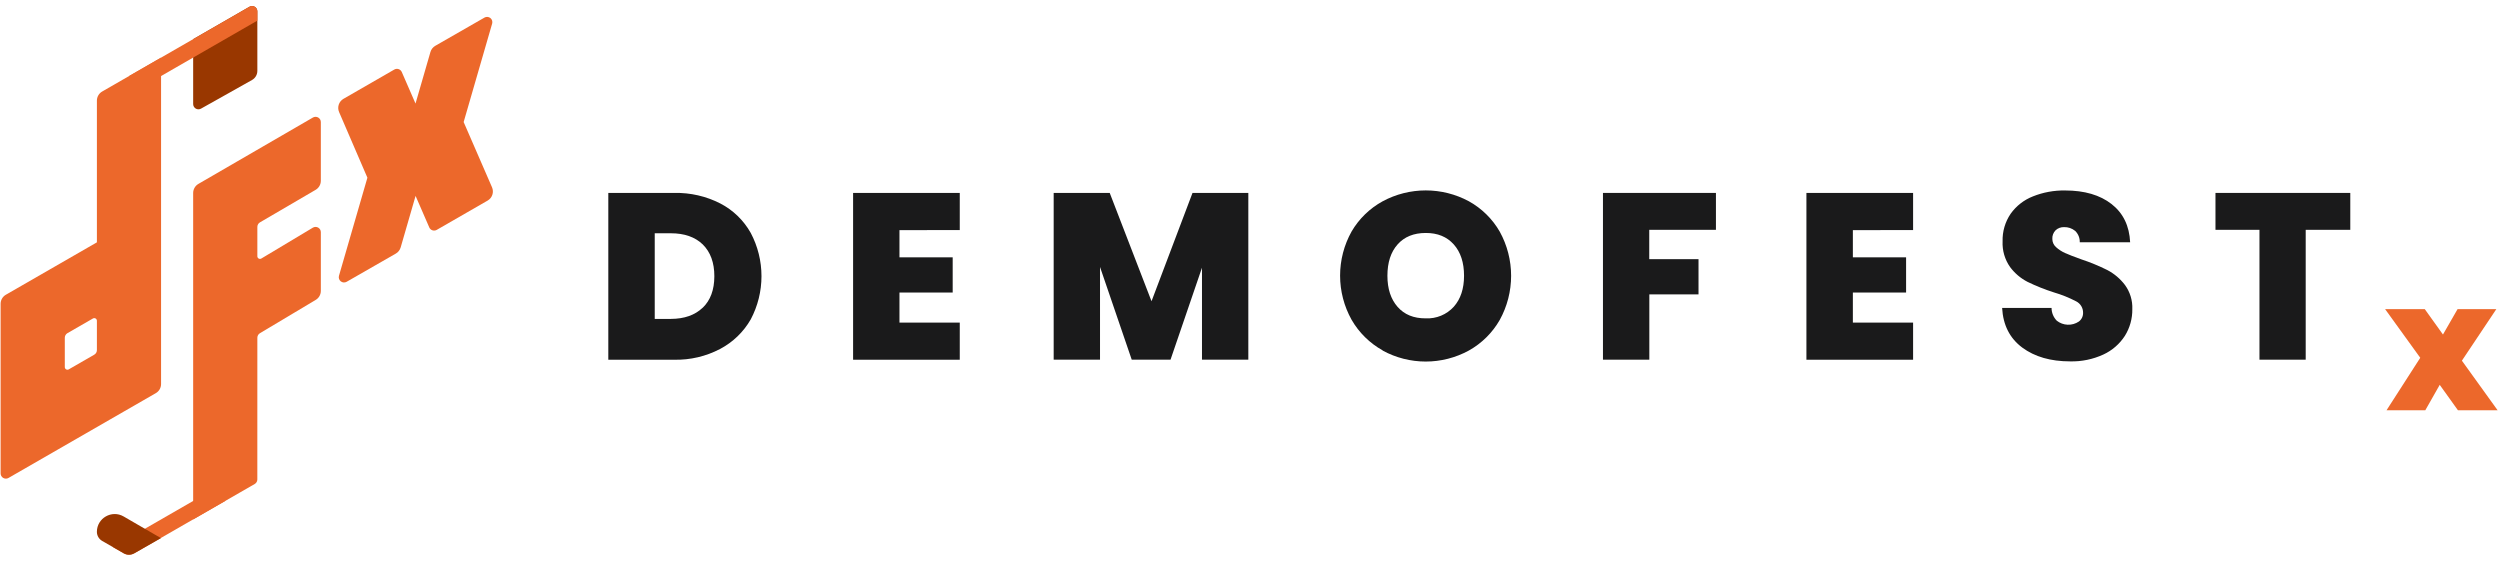 <svg xmlns="http://www.w3.org/2000/svg" width="321" height="72" viewBox="0 0 321 72" fill="none"><path d="M92.498 26.131C94.139 26.984 95.495 28.299 96.398 29.913C97.302 31.622 97.774 33.526 97.774 35.459C97.774 37.392 97.302 39.296 96.398 41.005C95.472 42.622 94.104 43.942 92.455 44.809C90.645 45.758 88.624 46.233 86.58 46.19H78.107V24.771H86.58C88.635 24.726 90.669 25.193 92.498 26.131ZM90.233 39.51C91.223 38.556 91.719 37.209 91.722 35.47C91.724 33.731 91.228 32.369 90.233 31.384C89.241 30.429 87.874 29.952 86.133 29.952H84.068V40.948H86.133C87.869 40.941 89.232 40.462 90.222 39.51H90.233Z" fill="#1A1A1B"></path><path d="M115.491 29.548V33.04H122.325V37.563H115.491V41.42H123.234V46.19H109.537V24.771H123.234V29.541L115.491 29.548Z" fill="#1A1A1B"></path><path d="M160.285 24.771V46.183H154.335V34.375L150.295 46.183H145.314L141.242 34.278V46.183H135.292V24.771H142.488L147.855 38.68L153.118 24.771H160.285Z" fill="#1A1A1B"></path><path d="M177.535 44.992C175.872 44.066 174.492 42.705 173.542 41.056C172.575 39.324 172.068 37.374 172.068 35.391C172.068 33.408 172.575 31.458 173.542 29.727C174.496 28.094 175.876 26.752 177.535 25.845C179.236 24.928 181.138 24.449 183.071 24.449C185.003 24.449 186.905 24.928 188.606 25.845C190.258 26.761 191.629 28.11 192.57 29.748C193.526 31.483 194.027 33.432 194.027 35.413C194.027 37.393 193.526 39.342 192.57 41.077C191.627 42.727 190.252 44.088 188.592 45.013C186.896 45.938 184.995 46.423 183.064 46.423C181.132 46.423 179.231 45.938 177.535 45.013V44.992ZM186.663 39.388C187.543 38.398 187.983 37.072 187.983 35.409C187.983 33.711 187.543 32.369 186.663 31.384C185.783 30.398 184.583 29.908 183.064 29.913C181.525 29.913 180.32 30.403 179.45 31.384C178.579 32.364 178.144 33.706 178.144 35.409C178.144 37.079 178.579 38.41 179.45 39.402C180.32 40.395 181.525 40.886 183.064 40.877C183.736 40.909 184.407 40.792 185.03 40.535C185.652 40.278 186.21 39.886 186.663 39.388Z" fill="#1A1A1B"></path><path d="M220.326 24.771V29.509H211.763V33.276H218.089V37.799H211.774V46.183H205.82V24.771H220.326Z" fill="#1A1A1B"></path><path d="M237.908 29.548V33.04H244.742V37.563H237.908V41.42H245.641V46.19H231.944V24.771H245.641V29.541L237.908 29.548Z" fill="#1A1A1B"></path><path d="M259.656 44.627C258.055 43.434 257.194 41.738 257.073 39.538H263.42C263.421 40.151 263.661 40.739 264.089 41.177C264.49 41.494 264.98 41.675 265.49 41.694C266 41.714 266.503 41.57 266.927 41.284C267.1 41.154 267.24 40.983 267.334 40.787C267.428 40.591 267.474 40.375 267.467 40.157C267.471 39.856 267.39 39.56 267.235 39.302C267.079 39.044 266.855 38.835 266.587 38.697C265.673 38.22 264.714 37.834 263.724 37.545C262.565 37.176 261.434 36.724 260.339 36.193C259.453 35.736 258.683 35.083 258.089 34.282C257.415 33.319 257.079 32.16 257.133 30.986C257.097 29.727 257.459 28.489 258.167 27.448C258.884 26.441 259.879 25.665 261.03 25.215C262.342 24.691 263.746 24.433 265.159 24.456C267.649 24.456 269.639 25.038 271.127 26.202C272.616 27.366 273.41 29.002 273.51 31.108H267.041C267.051 30.837 267.003 30.567 266.902 30.315C266.8 30.064 266.646 29.836 266.451 29.648C266.048 29.318 265.54 29.145 265.019 29.162C264.624 29.151 264.239 29.293 263.946 29.559C263.799 29.705 263.685 29.881 263.612 30.075C263.538 30.268 263.507 30.475 263.52 30.682C263.52 30.881 263.561 31.077 263.643 31.258C263.724 31.439 263.844 31.6 263.993 31.731C264.338 32.045 264.732 32.301 265.159 32.489C265.624 32.699 266.314 32.968 267.227 33.294C268.376 33.674 269.497 34.136 270.58 34.675C271.462 35.137 272.232 35.787 272.834 36.579C273.497 37.478 273.833 38.576 273.789 39.692C273.807 40.904 273.475 42.095 272.834 43.124C272.159 44.168 271.201 45 270.072 45.521C268.734 46.136 267.274 46.437 265.803 46.401C263.303 46.401 261.254 45.81 259.656 44.627Z" fill="#1A1A1B"></path><path d="M301.777 24.771V29.509H296.052V46.183H290.116V29.509H284.467V24.771H301.777Z" fill="#1A1A1B"></path><path d="M315.599 52.677L313.261 49.413L311.409 52.677H306.431L310.76 45.94L306.246 39.689H311.339L313.677 42.953L315.553 39.689H320.531L316.108 46.31L320.693 52.677H315.599Z" fill="#EC682B"></path><g clip-path="url(#clip0_609_12090)"><path d="M24.802 5.024L32.03 0.864C32.133 0.805 32.249 0.774 32.368 0.774C32.487 0.774 32.603 0.805 32.706 0.864C32.809 0.923 32.894 1.008 32.953 1.111C33.013 1.213 33.044 1.329 33.044 1.448V9.098C33.044 9.337 32.981 9.572 32.86 9.779C32.739 9.986 32.565 10.157 32.356 10.274L25.81 13.949C25.707 14.007 25.591 14.036 25.473 14.036C25.355 14.035 25.239 14.003 25.137 13.944C25.035 13.884 24.951 13.799 24.892 13.697C24.833 13.595 24.802 13.479 24.802 13.362V5.024Z" fill="#993700"></path><path d="M16.561 9.769L32.03 0.865C32.133 0.805 32.249 0.774 32.368 0.774C32.486 0.774 32.603 0.805 32.706 0.865C32.809 0.924 32.894 1.009 32.953 1.111C33.013 1.214 33.044 1.33 33.044 1.448V2.648L16.561 12.135V9.769Z" fill="#EC682B"></path><path d="M12.442 12.919V31.116L0.754 37.844C0.548 37.962 0.377 38.132 0.259 38.337C0.14 38.542 0.078 38.775 0.078 39.011L0.078 60.784C0.078 60.903 0.109 61.019 0.168 61.121C0.228 61.224 0.313 61.309 0.416 61.368C0.518 61.427 0.635 61.458 0.754 61.458C0.872 61.458 0.989 61.427 1.091 61.368L20.006 50.481C20.211 50.363 20.382 50.193 20.5 49.988C20.619 49.783 20.681 49.551 20.681 49.314V7.396L13.117 11.752C12.912 11.87 12.741 12.04 12.623 12.245C12.504 12.45 12.442 12.683 12.442 12.919ZM12.104 45.541L8.828 47.427C8.777 47.457 8.718 47.472 8.659 47.472C8.6 47.472 8.541 47.457 8.49 47.427C8.439 47.398 8.396 47.355 8.366 47.304C8.337 47.253 8.321 47.195 8.321 47.136V43.362C8.321 43.244 8.352 43.128 8.412 43.025C8.471 42.923 8.556 42.838 8.659 42.779L11.935 40.892C11.986 40.862 12.045 40.847 12.104 40.847C12.163 40.847 12.222 40.862 12.273 40.892C12.324 40.921 12.367 40.964 12.397 41.015C12.426 41.066 12.442 41.124 12.442 41.184V44.957C12.442 45.076 12.41 45.192 12.351 45.294C12.291 45.397 12.205 45.482 12.102 45.541H12.104Z" fill="#EC682B"></path><path d="M14.504 70.251L28.923 61.951V64.317L17.236 71.044C17.031 71.162 16.798 71.224 16.56 71.224C16.323 71.224 16.09 71.162 15.884 71.044L14.504 70.251Z" fill="#EC682B"></path><path d="M24.802 66.692V24.779C24.802 24.542 24.865 24.31 24.984 24.105C25.102 23.9 25.273 23.73 25.478 23.612L40.181 15.089C40.284 15.03 40.401 14.999 40.519 14.999C40.638 14.999 40.755 15.03 40.857 15.089C40.96 15.148 41.045 15.233 41.105 15.336C41.164 15.438 41.195 15.554 41.195 15.672V23.212C41.195 23.449 41.133 23.681 41.014 23.886C40.896 24.091 40.725 24.261 40.519 24.379L33.382 28.549C33.279 28.608 33.194 28.693 33.135 28.795C33.075 28.898 33.044 29.014 33.044 29.132V32.905C33.044 32.965 33.059 33.023 33.089 33.074C33.119 33.125 33.161 33.168 33.213 33.197C33.264 33.227 33.322 33.242 33.382 33.242C33.441 33.242 33.499 33.227 33.551 33.197L40.182 29.226C40.285 29.167 40.401 29.136 40.52 29.136C40.639 29.136 40.755 29.167 40.858 29.226C40.961 29.285 41.046 29.37 41.105 29.473C41.165 29.575 41.196 29.692 41.196 29.81V37.35C41.196 37.587 41.133 37.819 41.015 38.024C40.896 38.229 40.726 38.399 40.52 38.517L33.382 42.78C33.279 42.839 33.194 42.924 33.134 43.027C33.075 43.129 33.044 43.245 33.044 43.364L33.041 61.563C33.041 61.681 33.009 61.797 32.95 61.9C32.891 62.002 32.805 62.087 32.703 62.146L24.802 66.692Z" fill="#EC682B"></path><path d="M15.889 71.047L13.117 69.454C12.912 69.336 12.741 69.166 12.622 68.961C12.504 68.756 12.441 68.523 12.441 68.286C12.441 66.528 14.354 65.431 15.879 66.316L20.666 69.093L17.236 71.047C17.031 71.165 16.799 71.227 16.562 71.227C16.326 71.227 16.094 71.165 15.889 71.047Z" fill="#993700"></path><path d="M62.205 2.259L55.893 5.881C55.589 6.055 55.365 6.34 55.268 6.675L53.352 13.296L51.587 9.245C51.549 9.158 51.493 9.08 51.422 9.016C51.352 8.952 51.269 8.903 51.178 8.874C51.088 8.844 50.992 8.834 50.898 8.843C50.803 8.853 50.711 8.883 50.629 8.93L44.101 12.69C43.815 12.856 43.6 13.12 43.496 13.433C43.393 13.746 43.408 14.086 43.539 14.389L47.174 22.817L43.524 35.409C43.487 35.538 43.489 35.675 43.531 35.803C43.572 35.931 43.651 36.043 43.757 36.126C43.863 36.209 43.992 36.258 44.126 36.268C44.26 36.278 44.395 36.247 44.511 36.18L50.824 32.56C51.127 32.386 51.35 32.1 51.447 31.765L53.36 25.154L55.118 29.201C55.156 29.288 55.211 29.366 55.282 29.43C55.352 29.494 55.435 29.543 55.526 29.573C55.616 29.603 55.712 29.613 55.807 29.604C55.902 29.594 55.993 29.564 56.076 29.517L62.612 25.754C62.899 25.588 63.116 25.323 63.219 25.009C63.324 24.695 63.308 24.354 63.176 24.05L59.533 15.671L63.192 3.03C63.229 2.901 63.227 2.764 63.186 2.636C63.145 2.508 63.066 2.395 62.96 2.312C62.853 2.23 62.725 2.18 62.591 2.171C62.456 2.161 62.322 2.192 62.205 2.259Z" fill="#EC682B"></path></g><defs><clipPath id="clip0_609_12090"><rect width="63.211" height="70.454" fill="white" transform="translate(0.078 0.773)"></rect></clipPath></defs></svg>